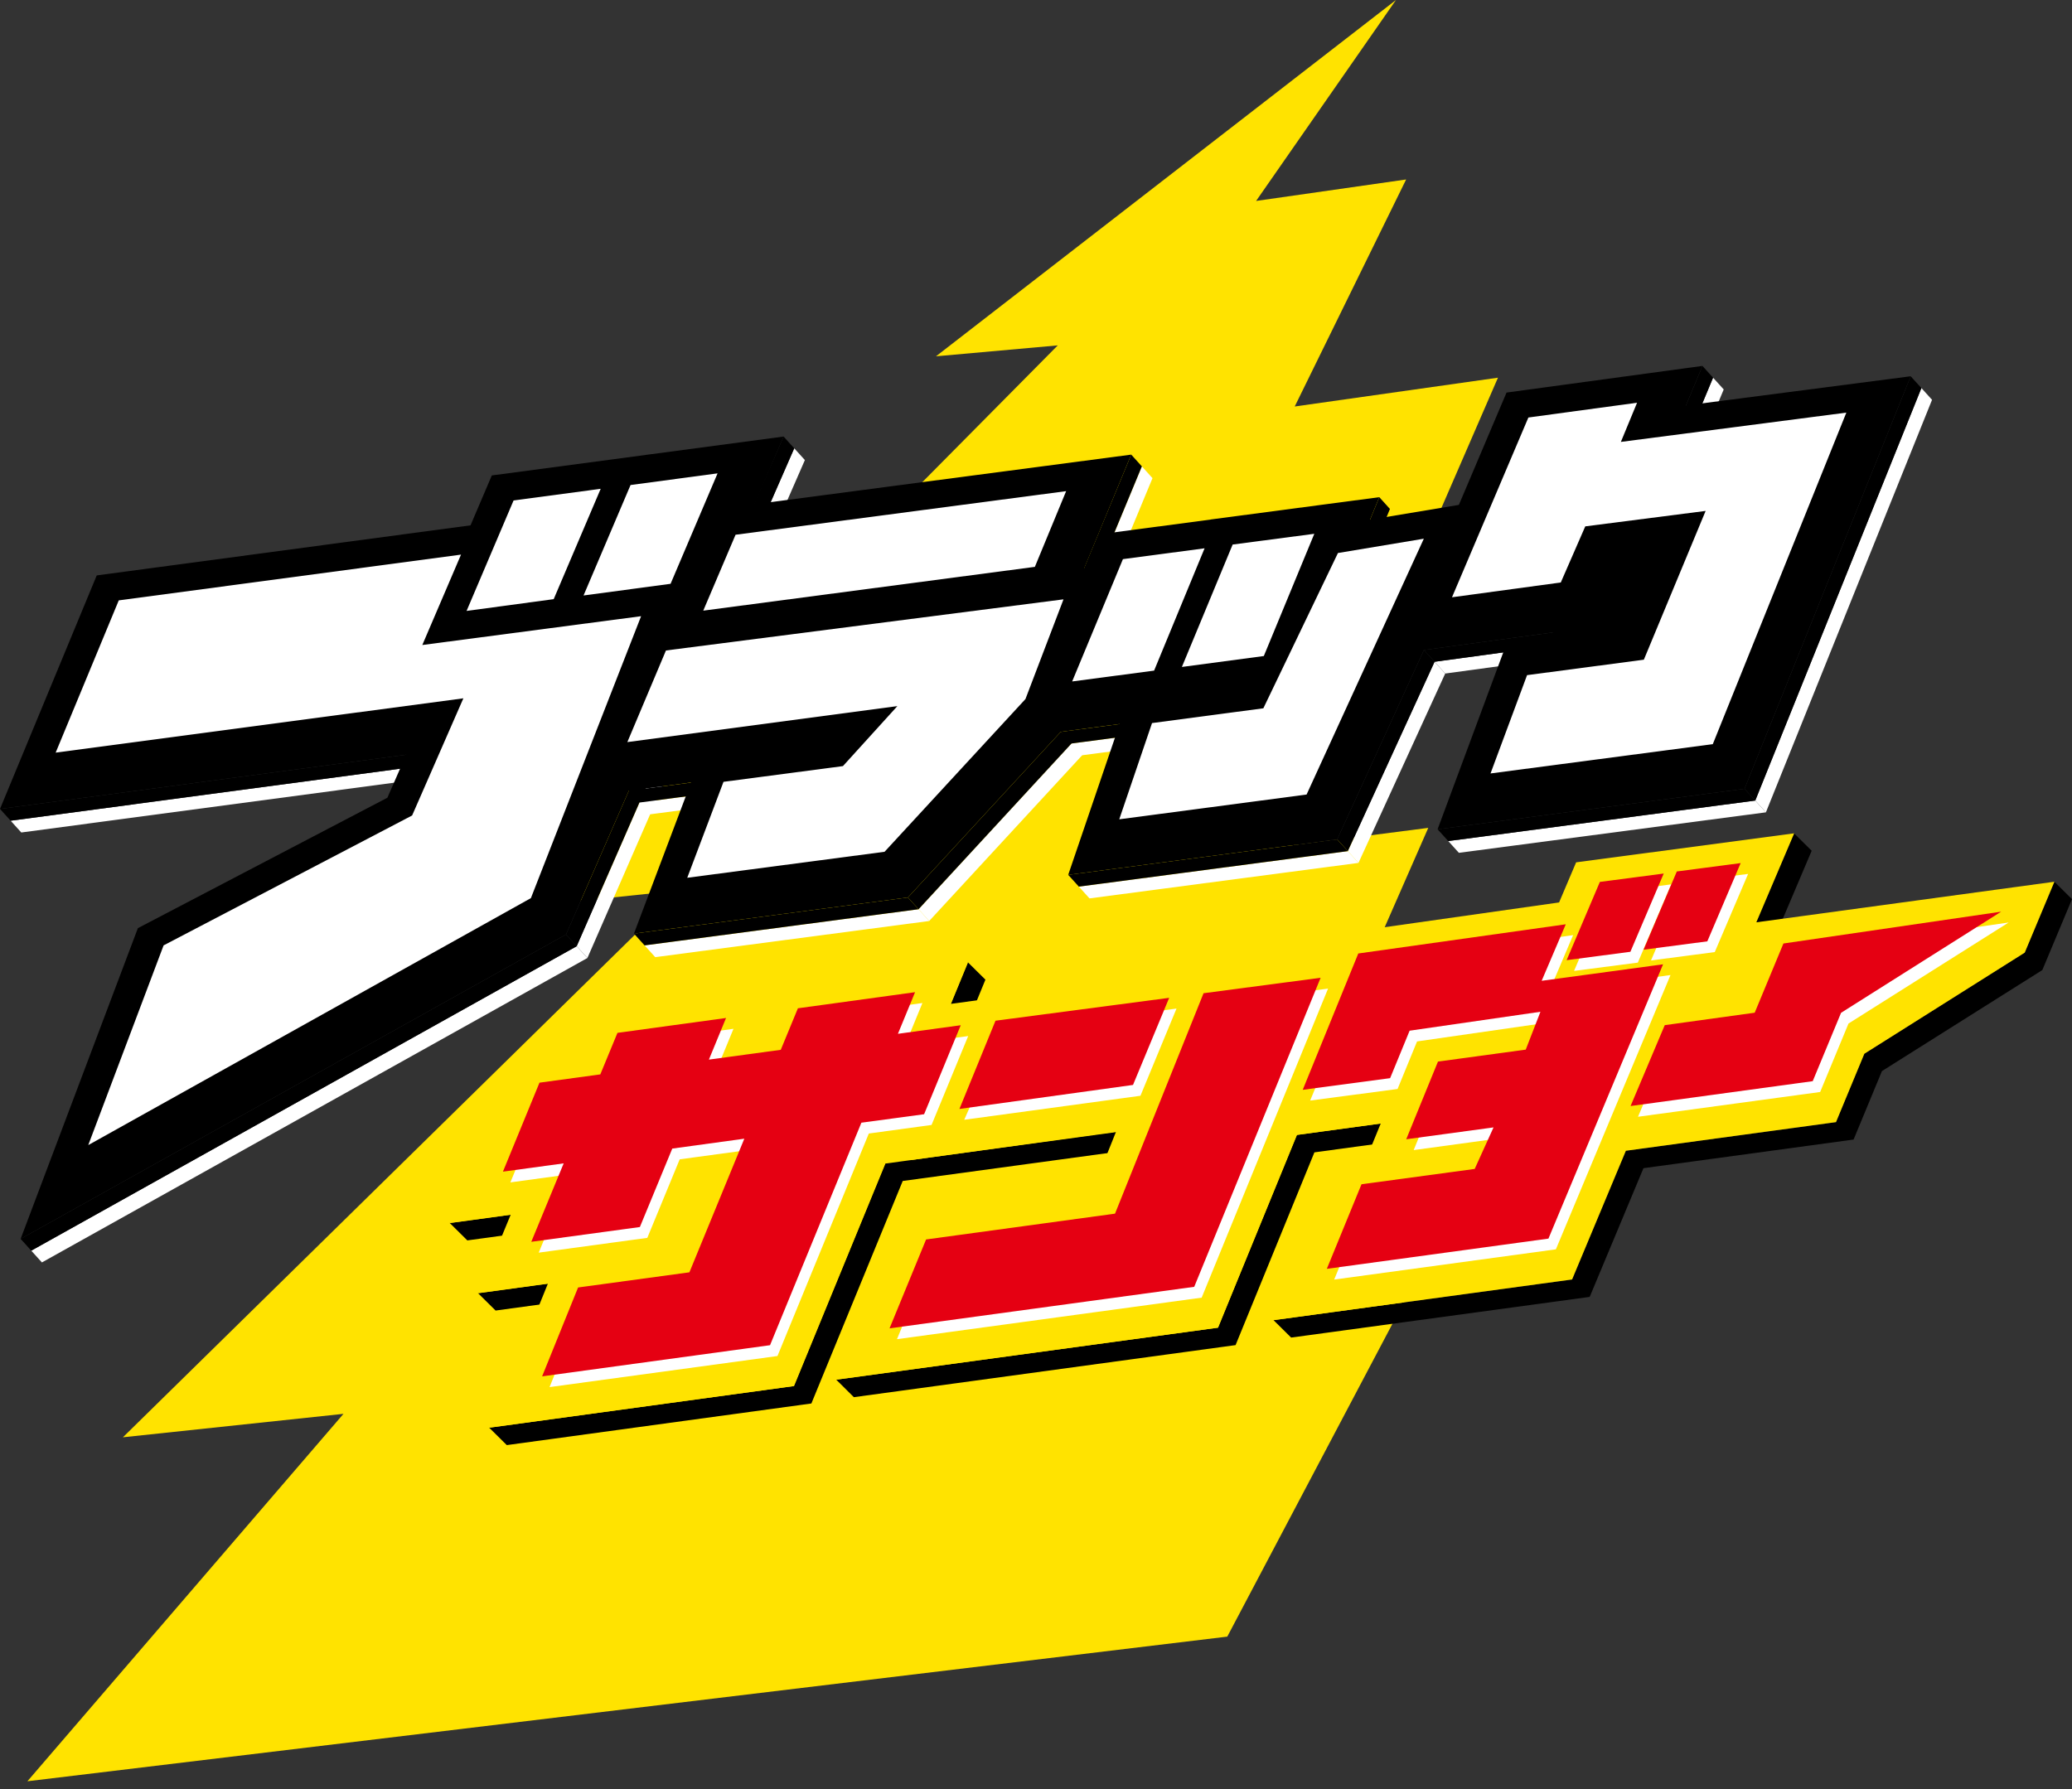 <?xml version="1.0" encoding="UTF-8"?>
<svg id="_レイヤー_1" data-name="レイヤー 1" xmlns="http://www.w3.org/2000/svg" viewBox="0 0 220 190">
  <rect x="0" y="0" width="220" height="190" fill="#333333" stroke="none"/>
  <defs>
    <style>
      .cls-1 {
        fill: #fff;
      }

      .cls-2 {
        fill: #ffe300;
      }

      .cls-3 {
        fill: #e50012;
      }
    </style>
  </defs>
  <polygon class="cls-2" points="36.47 150.15 2.91 189.17 130.31 173.81 160.18 117.22 137.73 119.67 151.65 87.92 137.51 89.74 159.05 40.11 137.47 43.17 149.3 19.06 133.37 21.34 148.22 0 99.38 37.84 112.31 36.68 53 96.58 72.21 94.56 13.05 152.64 36.47 150.15"/>
  <g>
    <polygon points="136.37 119.9 134.5 118.05 96.77 123.19 104.63 104.04 102.76 102.19 93.98 123.57 93.98 123.57 93.98 123.57 84.28 147.2 51.94 151.62 53.81 153.47 86.15 149.05 95.85 125.42 136.37 119.9"/>
    <polygon points="180.08 116.86 178.21 115.01 137.69 120.53 129.32 141 88.79 146.52 90.66 148.38 131.19 142.85 139.56 122.38 180.08 116.86"/>
    <polygon points="218.13 93.64 214.98 101.17 197.95 111.9 194.94 119.17 172.63 122.21 166.92 135.88 135.22 140.2 137.09 142.05 168.79 137.73 174.5 124.06 196.81 121.02 199.82 113.75 216.85 103.02 220 95.49 218.13 93.64"/>
    <polygon points="192.36 90.35 190.49 88.5 186.48 97.95 188.35 99.8 192.36 90.35"/>
    <polygon points="84.96 134.77 83.09 132.92 50.75 137.33 52.62 139.18 84.96 134.77"/>
    <polygon points="80.09 125.46 47.75 129.88 49.62 131.73 81.96 127.31 80.09 125.46"/>
  </g>
  <path class="cls-2" d="M186.48,97.95l4.02-9.45-23.15,3.08-1.81,4.26-23.24,3.3-1.02,2.16-16.05,2.11h0s-17.61,2.33-17.61,2.33l.02-.04-6.67.91,1.82-4.42-20.05,2.75h0s-19.7,2.68-19.7,2.68l-1.82,4.42-6.46.88-6.98,16.97,6.44-.88-3.44,8.33,7.39-1.01-6.2,15.29,32.34-4.42,9.7-23.63,2.65-.36h0s2.39-.33,2.39-.33l1.61-.22h0s17.84-2.48,17.84-2.48l-2.66,6.64-20.05,2.73-6.98,16.97,40.52-5.52,8.38-20.47,8.89-1.21-1.63,3.98-2.96.41-6.78,16.49,31.69-4.32,5.71-13.67,22.31-3.04,3.01-7.26,17.03-10.74,3.15-7.53-31.65,4.31Z"/>
  <g>
    <polygon class="cls-1" points="189.87 101.35 186.87 108.7 177.54 110.02 173.92 118.6 193.26 115.97 196.27 108.7 213.27 97.97 213.27 97.97 189.87 101.35"/>
    <g>
      <polygon class="cls-1" points="121.09 116.37 124.92 107.11 106.49 109.55 102.38 118.92 121.09 116.37"/>
      <polygon class="cls-1" points="128.58 106.62 119.18 130.04 99.12 132.77 95.24 142.22 127.59 137.81 141.01 104.99 128.58 106.62"/>
      <polygon class="cls-1" points="102.8 110.03 96.13 110.93 97.94 106.52 85.51 108.22 83.69 112.64 76.06 113.68 77.88 109.26 66.35 110.83 64.53 115.25 58.07 116.13 54.19 125.57 60.63 124.69 57.2 133.03 68.73 131.46 72.17 123.12 79.82 122.08 73.99 136.26 62.17 137.87 58.35 147.31 82.55 144.01 92.25 120.38 98.91 119.47 102.8 110.03"/>
      <polygon class="cls-1" points="164.48 105.31 167.03 99.31 145.06 102.4 139.11 116.88 148.39 115.65 150.46 110.6 164.34 108.6 162.79 112.61 153.47 113.88 150.1 122.14 159.37 120.87 157.37 125.28 145.71 126.87 145.35 126.92 141.66 135.89 165.2 132.68 177.37 103.55 164.48 105.31"/>
      <polygon class="cls-1" points="173.9 102.23 177.44 93.92 170.66 94.81 167.13 103.11 173.9 102.23"/>
      <polygon class="cls-1" points="182.07 101.11 185.61 92.81 178.83 93.69 175.3 102 182.07 101.11"/>
    </g>
  </g>
  <g>
    <polygon class="cls-3" points="189.36 100.2 186.31 107.55 176.76 108.87 173.13 117.46 192.47 114.82 195.48 107.56 212.48 96.82 212.48 96.82 189.36 100.2"/>
    <g>
      <polygon class="cls-3" points="120.3 115.22 124.14 105.97 105.7 108.4 101.87 117.77 120.3 115.22"/>
      <polygon class="cls-3" points="127.79 105.48 118.39 128.89 98.33 131.63 94.45 141.07 126.8 136.66 140.22 103.84 127.79 105.48"/>
      <polygon class="cls-3" points="102.01 108.88 95.34 109.79 97.16 105.37 84.72 107.08 82.9 111.49 75.27 112.53 77.09 108.11 65.56 109.69 63.74 114.1 57.28 114.98 53.4 124.43 59.85 123.55 56.41 131.88 67.94 130.31 71.38 121.98 79.03 120.93 73.2 135.12 61.38 136.73 57.56 146.17 81.76 142.86 91.46 119.23 98.12 118.33 102.01 108.88"/>
      <polygon class="cls-3" points="163.69 104.16 166.25 98.16 144.22 101.26 138.32 115.74 147.6 114.5 149.67 109.46 163.56 107.45 162 111.47 152.68 112.74 149.31 120.99 158.58 119.73 156.58 124.14 144.92 125.72 144.56 125.77 140.88 134.75 164.41 131.54 176.58 102.41 163.69 104.16"/>
      <line class="cls-3" x1="164.41" y1="131.54" x2="176.58" y2="102.41"/>
      <line class="cls-3" x1="164.41" y1="131.54" x2="176.58" y2="102.41"/>
      <polygon class="cls-3" points="173.11 101.08 176.65 92.77 169.87 93.66 166.34 101.97 173.11 101.08"/>
      <polygon class="cls-3" points="181.28 99.97 184.82 91.66 178.04 92.55 174.51 100.86 181.28 99.97"/>
    </g>
  </g>
  <g>
    <polygon class="cls-1" points="3.32 132.82 4.45 134.07 62.37 101.74 61.23 100.49 3.32 132.82"/>
    <polygon class="cls-1" points="61.23 100.49 62.37 101.74 85.46 48.86 84.33 47.61 61.23 100.49"/>
    <polygon class="cls-1" points="115.11 64.31 116.24 65.56 122.37 50.78 121.24 49.53 115.11 64.31"/>
    <polygon class="cls-1" points="44.26 81.4 45.39 82.65 2.26 88.41 1.13 87.16 44.26 81.4"/>
    <polygon class="cls-1" points="97.53 96.56 98.66 97.81 115.14 79.95 113.76 78.96 97.53 96.56"/>
    <polygon class="cls-1" points="97.53 96.56 98.66 97.81 69.57 101.65 68.44 100.4 97.53 96.56"/>
    <polygon class="cls-1" points="96.99 81.39 98.12 82.64 69.03 86.48 67.9 85.23 96.99 81.39"/>
    <polygon class="cls-1" points="142.85 75.13 143.98 76.38 114.89 80.21 113.76 78.96 142.85 75.13"/>
    <polygon class="cls-1" points="143.11 90.39 144.24 91.64 115.68 95.41 114.55 94.16 143.11 90.39"/>
    <polygon class="cls-1" points="186.37 85.02 187.5 86.27 154.9 90.57 153.77 89.32 186.37 85.02"/>
    <polygon class="cls-1" points="186.37 85.02 187.5 86.27 205.14 42.46 204.01 41.21 186.37 85.02"/>
    <polygon class="cls-1" points="180.14 44.31 181.27 45.56 183.02 41.36 181.89 40.11 180.14 44.31"/>
    <polygon class="cls-1" points="143.11 90.39 144.24 91.64 153.45 71.53 152.32 70.28 143.11 90.39"/>
    <polygon class="cls-1" points="170.15 67.85 171.28 69.1 153.45 71.53 152.32 70.28 170.15 67.85"/>
    <polygon class="cls-1" points="170.15 67.85 171.28 69.1 173.87 63.16 172.74 61.91 170.15 67.85"/>
    <polygon class="cls-1" points="176.32 61.45 177.45 62.7 173.87 63.16 172.74 61.91 176.32 61.45"/>
  </g>
  <g>
    <polygon points="2.19 131.57 3.32 132.82 61.23 100.49 60.1 99.24 2.19 131.57"/>
    <polygon points="60.1 99.24 61.23 100.49 84.33 47.61 83.2 46.36 60.1 99.24"/>
    <polygon points="113.98 63.06 115.11 64.31 121.24 49.53 120.11 48.28 113.98 63.06"/>
    <polygon points="43.13 80.15 44.26 81.4 1.13 87.16 0 85.91 43.13 80.15"/>
    <polygon points="96.4 95.31 97.53 96.56 114.01 78.7 112.63 77.72 96.4 95.31"/>
    <polygon points="96.4 95.31 97.53 96.56 68.44 100.4 67.31 99.15 96.4 95.31"/>
    <polygon points="95.86 80.14 96.99 81.39 67.9 85.23 66.77 83.98 95.86 80.14"/>
    <polygon points="141.72 73.88 142.85 75.13 113.76 78.96 112.63 77.72 141.72 73.88"/>
    <polygon points="141.98 89.14 143.11 90.39 114.55 94.16 113.42 92.91 141.98 89.14"/>
    <polygon points="185.23 83.77 186.37 85.02 153.77 89.32 152.64 88.07 185.23 83.77"/>
    <polygon points="185.23 83.77 186.37 85.02 204.01 41.21 202.87 39.96 185.23 83.77"/>
    <polygon points="179.01 43.06 180.14 44.31 181.89 40.11 180.76 38.86 179.01 43.06"/>
    <polygon points="146.45 52.8 147.58 54.05 146.6 56.44 145.47 55.19 146.45 52.8"/>
    <polygon points="141.98 89.14 143.11 90.39 152.32 70.28 151.19 69.03 141.98 89.14"/>
    <polygon points="169.02 66.6 170.15 67.85 152.32 70.28 151.19 69.03 169.02 66.6"/>
    <polygon points="169.02 66.6 170.15 67.85 172.74 61.91 171.61 60.66 169.02 66.6"/>
    <polygon points="175.19 60.2 176.32 61.45 172.74 61.91 171.61 60.66 175.19 60.2"/>
  </g>
  <polygon points="179.01 43.06 180.76 38.86 159.96 41.69 154.9 53.62 145.47 55.19 146.45 52.8 128.54 55.17 128.54 55.18 116.89 56.72 115.38 60.36 115.1 60.4 120.11 48.28 80.13 53.55 83.2 46.36 52.22 50.49 49.96 55.79 10.27 61.11 0 85.91 43.13 80.15 41.13 84.72 14.64 98.57 2.19 131.57 60.1 99.24 66.77 83.98 73.37 83.1 67.31 99.15 96.4 95.31 112.63 77.72 118.88 76.89 113.42 92.91 141.98 89.14 151.19 69.03 169.02 66.6 171.61 60.66 175.19 60.2 172.2 67.4 159.7 69.05 152.64 88.07 185.23 83.77 202.87 39.96 179.01 43.06"/>
  <rect x="164.87" y="58.5" width="15.53" height="15.53"/>
  <g>
    <polygon class="cls-1" points="44.84 68.5 48.95 58.9 12.61 63.76 5.91 79.93 49.2 74.16 43.76 86.6 43.65 86.66 17.37 100.4 9.37 121.61 56.37 95.38 68.07 65.44 44.84 68.5"/>
    <polygon class="cls-1" points="58.79 63.63 63.78 51.91 54.53 53.15 49.54 64.88 58.79 63.63"/>
    <polygon class="cls-1" points="71.2 62 76.19 50.27 66.95 51.51 61.96 63.24 71.2 62"/>
    <polygon class="cls-1" points="172.1 46.93 173.82 42.77 162.28 44.34 154.17 63.43 165.72 61.86 168.32 55.9 181.1 54.26 174.54 70.06 162.14 71.7 158.26 82.14 181.86 79.03 196.04 43.82 172.1 46.93"/>
    <polygon class="cls-1" points="112.92 63.65 70.71 69.08 66.61 78.81 95.28 74.99 89.5 81.36 76.82 83.03 72.97 93.22 93.92 90.46 108.88 74.24 112.92 63.65"/>
    <polygon class="cls-1" points="119.23 59.38 113.84 72.37 122.54 71.22 127.9 58.23 119.23 59.38"/>
    <polygon class="cls-1" points="134.19 69.67 139.55 56.69 130.88 57.83 125.49 70.83 134.19 69.67"/>
    <polygon class="cls-1" points="122.32 76.79 118.84 87.01 138.73 84.38 151.18 57.21 142.06 58.73 134.14 75.22 122.32 76.79"/>
    <polygon class="cls-1" points="109.88 60.2 113.2 52.16 78.1 56.79 74.67 64.85 109.88 60.2"/>
  </g>
</svg>